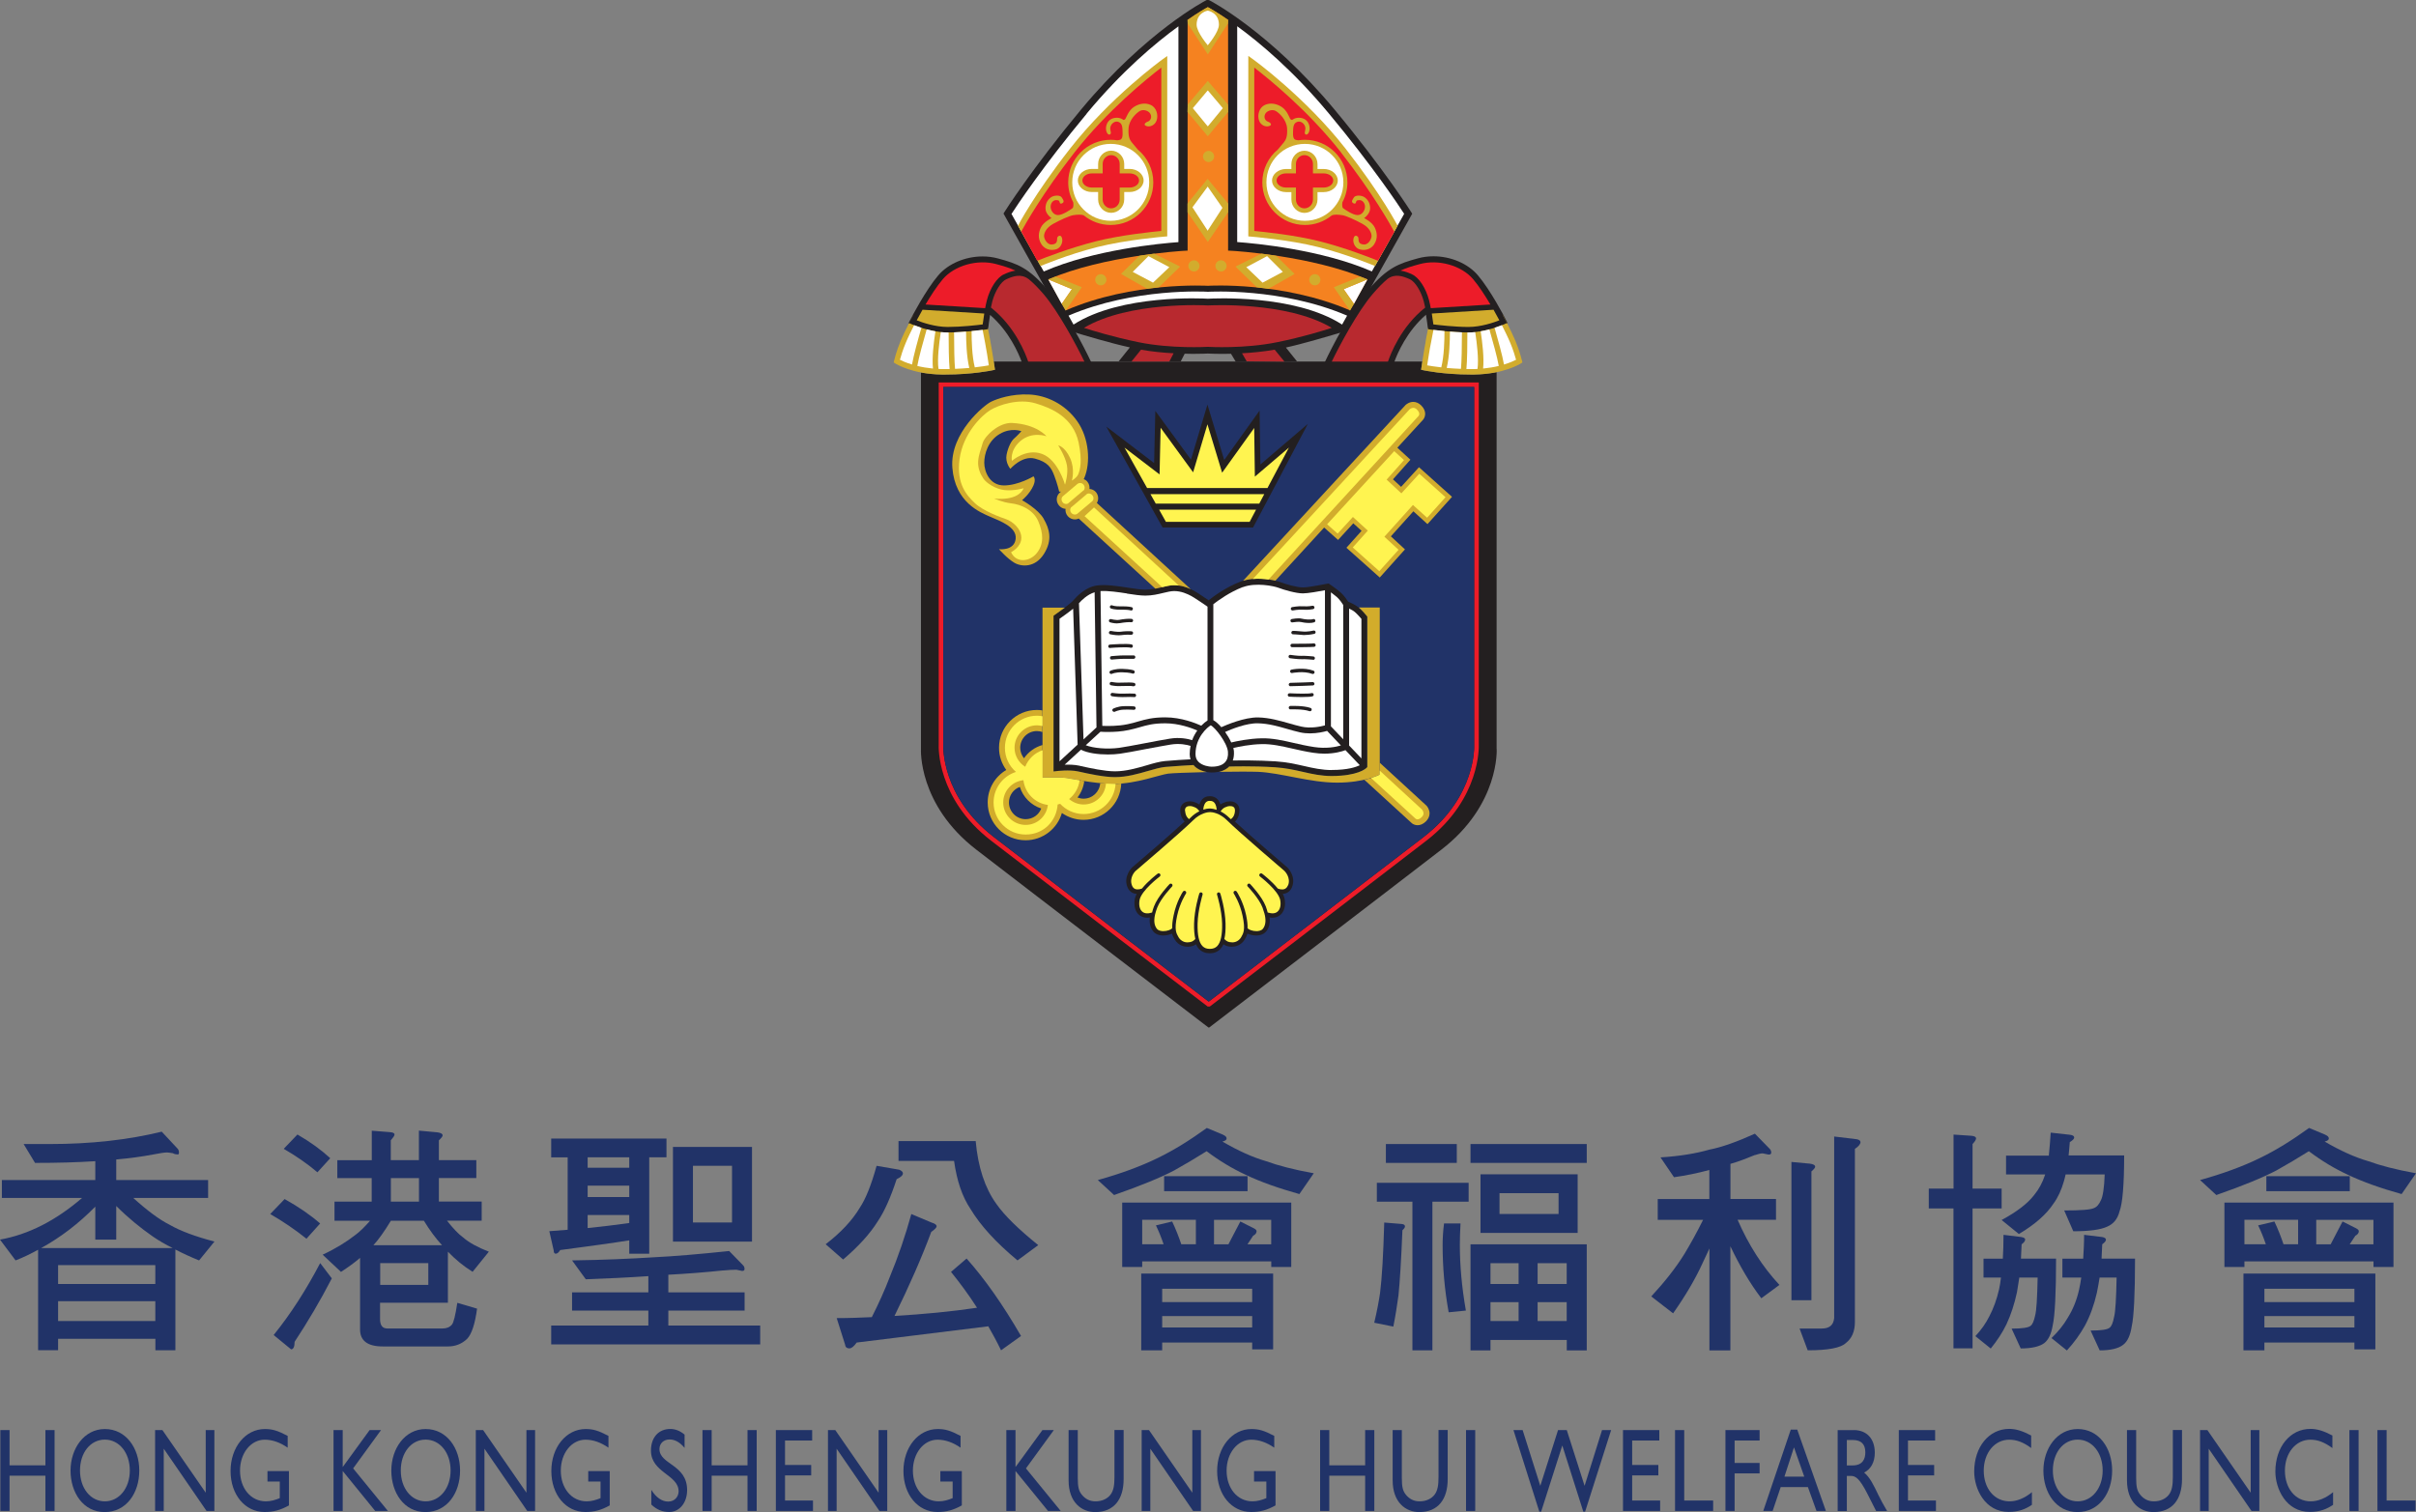 <?xml version="1.0" encoding="UTF-8"?><svg id="Layer_2" xmlns="http://www.w3.org/2000/svg" viewBox="0 0 324.01 202.83"><rect x="0" y="0" width="324.01" height="202.83" fill="#808080" stroke="none"/><defs><style>.cls-1{fill:#f58220;}.cls-1,.cls-2,.cls-3,.cls-4,.cls-5,.cls-6,.cls-7,.cls-8,.cls-9{stroke-width:0px;}.cls-2{fill:#231f20;}.cls-3{fill:#213368;}.cls-4{fill:#d2ac2b;}.cls-5{fill:#d2ac2d;}.cls-6{fill:#b8292f;}.cls-7{fill:#fff;}.cls-8{fill:#ed1c29;}.cls-9{fill:#fff450;}</style></defs><g id="_圖層_1"><path class="cls-2" d="m200.71,100.48v-50.56c-.85.17-1.85.3-3.01.32-.16,0-.32,0-.47,0h0c-3.67,0-6.22-.55-6.32-.57l-.33-.07.05-.34s.05-.34.11-.76h-57.46c.06.42.11.73.11.76l.05.34-.33.07c-.11.02-2.66.57-6.32.57h0c-.15,0-.31,0-.47,0-1.07-.01-2.01-.13-2.81-.28v50.52s-.42,7.45,7.41,13.49c7.83,6.04,31.15,23.87,31.15,23.87h.09s23.32-17.83,31.15-23.87c7.83-6.04,7.41-13.49,7.41-13.49Z"/><path class="cls-2" d="m151.52,46.61l-1.49,1.86,8.31.03.54-1.05c.4,0,.78.02,1.12.02,1.16,0,1.9-.04,1.91-.04h.13s1.25.07,3.05.03l.64,1.07,8.21-.05-1.49-1.86c2.17-.47,5.74-1.52,8.13-2.24l8.81-15.71-.14-.23c-.04-.05-3.55-5.65-10.3-13.77C170.22,4.18,162.29.09,162.21.05l-.15-.05h-.22l-.1.05c-.08.04-8.01,4.13-16.72,14.6-6.75,8.13-10.27,13.72-10.3,13.77l-.14.23,8.81,15.71c1.87.58,5.54,1.68,8.13,2.24Z"/><path class="cls-1" d="m161.98.96c.38.21,1.36.77,2.77,1.73h-.05v30.93l.58.03c.11,0,10.65.62,18.11,3.83l-2.33,4.16c-9.02-3.9-18.97-3.31-19.07-3.3-.1,0-10.05-.6-19.07,3.3l-2.33-4.16c7.46-3.21,18-3.82,18.1-3.83l.58-.03V2.69h-.05c1.4-.96,2.38-1.52,2.77-1.73Z"/><path class="cls-6" d="m153.01,46.91c1.52.27,3.03.41,4.38.48l-.57,1.11h-5.08l1.28-1.59Z"/><path class="cls-6" d="m166.57,47.39c1.35-.07,2.86-.22,4.38-.48l1.3,1.59-5.06-.03-.62-1.08Z"/><path class="cls-6" d="m171.3,45.9c-4.41.91-9.18.63-9.25.63h-.17s-4.81.28-9.22-.63c-3.43-.71-6.2-1.57-7.29-1.92,6.01-3.59,16.41-3.02,16.54-3.01h.17c.11,0,10.5-.58,16.52,3.01-1.09.36-3.86,1.22-7.29,1.92Z"/><path class="cls-7" d="m162.05,40.07h-.13c-.48-.03-11.58-.64-17.95,3.47l-.67-1.2c8.82-3.78,18.53-3.21,18.65-3.2h.08c.1,0,9.8-.58,18.63,3.2l-.67,1.2c-6.37-4.11-17.47-3.5-17.93-3.47Z"/><polygon class="cls-5" points="162 18.25 164.7 15.02 164.67 14.01 162 10.88 161.95 10.88 159.29 14.01 159.26 15.02 161.95 18.25 162 18.25"/><path class="cls-5" d="m161.98.96h0s0,0,0,0c-1.04.53-2.72,1.73-2.72,1.73l.03.48,2.69,4.12h0s0,0,0,0l2.69-4.12.03-.48s-1.68-1.2-2.72-1.73Z"/><polygon class="cls-7" points="162 12.15 163.99 14.51 162 16.93 161.95 16.93 159.97 14.51 161.95 12.15 162 12.15"/><polygon class="cls-5" points="161.95 23.99 159.26 27.3 159.26 28.47 161.98 32.46 164.7 28.47 164.7 27.3 161.95 23.99"/><path class="cls-7" d="m161.95,6.1s1.52-1.78,1.52-2.79c0-1.63-1.47-1.88-1.47-1.88h-.05s-1.47.25-1.47,1.88c0,1.02,1.52,2.79,1.52,2.79h-.05Z"/><polygon class="cls-7" points="161.98 25.06 161.98 25.01 159.92 27.81 161.98 30.98 161.98 30.91 163.94 27.88 161.98 25.06"/><path class="cls-7" d="m145.73,15.24c4.73-5.7,9.22-9.47,12.31-11.71v28.95c-2.36.17-11.32,1-18.06,3.94l-4.33-7.72c.72-1.12,4.14-6.29,10.09-13.45Z"/><polygon class="cls-7" points="140.58 37.48 143.75 38.79 142.38 40.77 140.58 37.48"/><polygon class="cls-5" points="141.57 37.11 145.08 38.53 142.92 41.66 142.38 40.77 143.75 38.79 140.58 37.48 141.57 37.11"/><path class="cls-5" d="m148.38,37.53c0,.41-.34.75-.75.75s-.75-.33-.75-.75.34-.75.75-.75.75.33.75.75Z"/><path class="cls-5" d="m162.83,20.99c0,.41-.34.75-.75.75s-.75-.34-.75-.75.34-.75.75-.75.75.34.75.75Z"/><polygon class="cls-5" points="152.8 34.31 154.79 34.03 158.27 35.76 155.42 38.53 153.84 38.74 150.34 36.75 152.8 34.31"/><polygon class="cls-7" points="154.02 34.36 151.91 36.47 154.63 37.92 156.82 35.84 154.02 34.36"/><path class="cls-5" d="m136.51,30.3s2.12-4.13,6.97-10.33c5.42-6.94,12.36-11.96,12.43-12.01l.63-.45v24.2l-.36.03c-.05,0-5.14.42-9.01,1.4-4,1.01-7.59,2.54-7.63,2.55l-3.02-5.39Z"/><path class="cls-8" d="m136.97,31.06l2.13,3.92c1.05-.43,4.47-1.75,7.87-2.61,3.33-.84,7.53-1.27,8.77-1.39V9.07c-1.82,1.39-7.24,5.75-11.64,11.38-4.26,5.45-6.63,9.68-7.14,10.61Z"/><path class="cls-5" d="m154.33,14.08c-.79-.36-1.65-.15-2.31.3-.66.46-.97,1.35-1.07,1.53-.1.18-.28.18-.28.18,0,0-.43-.38-1.14-.28-.71.1-1.09.58-1.19,1.19-.1.61.23,1.17.51,1.04.28-.13,0-.53.05-.92.07-.51.61-.97,1.12-.76.51.2.51.76.53,1.35.03.59-.05.89-.28,1.02-.09.05-.26.07-.44.09-.28-.04-.57-.07-.86-.07-3.15,0-5.71,2.56-5.71,5.71,0,.96.24,1.87.67,2.67.04.29.06.68-.11.81-.28.2-1.3.91-1.93.91s-.99-.66-.99-1.12.3-.89.74-.89.43.15.48.33c.05.18.23.2.43.03.2-.18.03-.43-.18-.74-.2-.3-1.02-.3-1.45.03-.43.33-.69.76-.71,1.42-.03.79.81,1.35.81,1.35,0,0-1.09.51-1.45,1.3-.24.53-.46,1.35.1,2.21.56.86,1.55.84,2.06.64.51-.2.84-.86.71-1.42-.13-.56-.53-.38-.64-.13-.1.25.15.86-.71.94-.66.06-1.07-.76-1.07-1.14s.25-1.09,1.22-1.63c.97-.53,2.19-1.09,2.72-1.17.51-.07,1.05-.12,1.4.04.98.8,2.23,1.28,3.6,1.28,3.15,0,5.71-2.56,5.71-5.71,0-1.77-.81-3.36-2.08-4.41-.34-.39-.65-.76-.83-.99-.23-.31-.48-.69-.41-1.86.08-1.17,1.07-2.08,1.55-2.34.48-.25,1.3,0,1.45.58.15.58-.33.86-.48.89-.15.03-.64.38-.15.56.48.18,1.17-.08,1.4-.76.23-.69,0-1.7-.79-2.06Z"/><path class="cls-7" d="m148.96,19.3c-2.85,0-5.16,2.31-5.16,5.16s2.31,5.16,5.16,5.16,5.16-2.31,5.16-5.16-2.31-5.16-5.16-5.16Z"/><path class="cls-5" d="m149.02,28.55c-.97,0-1.75-.8-1.75-1.79v-1h-.84c-1.04,0-1.88-.7-1.88-1.55s.84-1.55,1.88-1.55h.84v-.66c0-.99.79-1.79,1.75-1.79s1.75.8,1.75,1.79v.66h.72c1.04,0,1.88.7,1.88,1.55s-.84,1.55-1.88,1.55h-.72v1c0,.99-.79,1.79-1.75,1.79Z"/><path class="cls-8" d="m146.43,23.26c-.7,0-1.27.42-1.27.95s.57.95,1.27.95h1.45v1.61c0,.65.51,1.18,1.14,1.18s1.14-.53,1.14-1.18v-1.61h1.33c.7,0,1.27-.42,1.27-.95s-.57-.95-1.27-.95h-1.33v-1.27c0-.65-.51-1.18-1.14-1.18s-1.14.53-1.14,1.18v1.27h-1.45Z"/><path class="cls-7" d="m188.31,28.69l-4.33,7.72c-6.74-2.94-15.7-3.77-18.06-3.94V3.52c3.09,2.25,7.57,6.02,12.3,11.71,5.95,7.16,9.36,12.32,10.09,13.45Z"/><polygon class="cls-7" points="183.38 37.48 180.2 38.79 181.58 40.77 183.38 37.48"/><polygon class="cls-5" points="182.39 37.11 178.88 38.53 181.04 41.66 181.58 40.77 180.2 38.79 183.38 37.48 182.39 37.11"/><path class="cls-5" d="m175.58,37.53c0,.41.34.75.75.75s.75-.33.75-.75-.34-.75-.75-.75-.75.33-.75.75Z"/><path class="cls-5" d="m163,35.67c0,.41.34.75.75.75s.75-.34.75-.75-.34-.75-.75-.75-.75.33-.75.75Z"/><path class="cls-5" d="m159.37,35.67c0,.41.34.75.75.75s.75-.34.75-.75-.34-.75-.75-.75-.75.33-.75.75Z"/><polygon class="cls-5" points="171.15 34.31 169.17 34.03 165.69 35.76 168.54 38.53 170.11 38.74 173.62 36.75 171.15 34.31"/><polygon class="cls-7" points="169.93 34.36 172.04 36.47 169.32 37.92 167.14 35.84 169.93 34.36"/><path class="cls-5" d="m184.42,35.69s-3.63-1.54-7.64-2.55c-3.87-.98-8.96-1.4-9.01-1.4l-.36-.03V7.5l.63.45c.07.05,7.01,5.07,12.43,12.01,4.85,6.21,6.95,10.29,6.97,10.33l-3.02,5.39Z"/><path class="cls-8" d="m179.85,20.45c-4.41-5.64-9.83-9.99-11.64-11.38v21.91c1.25.12,5.45.55,8.77,1.39,3.4.86,6.77,2.18,7.82,2.61l2.19-3.89c-.51-.93-2.88-5.18-7.14-10.63Z"/><path class="cls-5" d="m169.63,14.08c.79-.36,1.65-.15,2.31.3.66.46.97,1.35,1.07,1.53.1.18.28.18.28.18,0,0,.43-.38,1.14-.28.71.1,1.09.58,1.19,1.19.1.61-.23,1.17-.51,1.04-.28-.13,0-.53-.05-.92-.07-.51-.61-.97-1.12-.76-.51.2-.51.76-.53,1.35-.03.59.05.89.28,1.02.09.05.26.07.44.09.28-.04.57-.07.86-.07,3.15,0,5.71,2.56,5.71,5.71,0,.96-.24,1.87-.67,2.67-.04.29-.06.68.11.81.28.2,1.3.91,1.93.91s.99-.66.99-1.12-.31-.89-.74-.89-.43.15-.48.33c-.05.18-.23.2-.43.03-.2-.18-.03-.43.18-.74.2-.3,1.02-.3,1.45.03.43.33.69.76.71,1.42.02.79-.81,1.35-.81,1.35,0,0,1.09.51,1.45,1.3.24.53.46,1.35-.1,2.21-.56.86-1.55.84-2.06.64-.51-.2-.84-.86-.71-1.42.13-.56.53-.38.64-.13.1.25-.15.86.71.94.66.06,1.07-.76,1.07-1.14s-.25-1.09-1.22-1.63c-.97-.53-2.18-1.09-2.72-1.17-.51-.07-1.04-.12-1.4.04-.98.8-2.24,1.28-3.6,1.28-3.15,0-5.71-2.56-5.71-5.71,0-1.77.81-3.36,2.08-4.41.34-.39.65-.76.83-.99.23-.31.48-.69.41-1.86-.08-1.17-1.07-2.08-1.55-2.34-.48-.25-1.3,0-1.45.58-.15.58.33.86.48.89.15.03.64.38.15.56-.48.18-1.17-.08-1.4-.76-.23-.69,0-1.7.79-2.06Z"/><path class="cls-7" d="m169.84,24.46c0,2.85,2.32,5.16,5.16,5.16s5.16-2.31,5.16-5.16-2.31-5.16-5.16-5.16-5.16,2.31-5.16,5.16Z"/><path class="cls-5" d="m173.19,26.77v-1h-.72c-1.04,0-1.88-.7-1.88-1.55s.85-1.55,1.88-1.55h.72v-.66c0-.99.79-1.79,1.75-1.79s1.75.8,1.75,1.79v.66h.84c1.04,0,1.88.7,1.88,1.55s-.85,1.55-1.88,1.55h-.84v1c0,.99-.79,1.79-1.75,1.79s-1.75-.8-1.75-1.79Z"/><path class="cls-8" d="m176.08,23.26v-1.27c0-.65-.51-1.18-1.14-1.18s-1.14.53-1.14,1.18v1.27h-1.33c-.7,0-1.27.42-1.27.95s.57.95,1.27.95h1.33v1.61c0,.65.51,1.18,1.14,1.18s1.14-.53,1.14-1.18v-1.61h1.45c.7,0,1.27-.42,1.27-.95s-.57-.95-1.27-.95h-1.45Z"/><path class="cls-8" d="m162.25,135.02h-.29l-.08-.06c-.22-.16-21.78-16.65-28.98-22.2-7.33-5.65-7.02-12.73-7.01-12.8v-48.65s72.43,0,72.43,0v48.66c0,.05.31,7.14-7.01,12.79-7.2,5.56-28.76,22.04-28.98,22.2l-.08.06Zm-35.75-83.1v48.05c0,.09-.29,6.86,6.77,12.31,6.89,5.31,26.93,20.64,28.83,22.09,1.9-1.45,21.94-16.78,28.83-22.09,7.06-5.44,6.78-12.22,6.77-12.29v-48.07h-71.21Z"/><path class="cls-3" d="m126.5,51.91v48.05c0,.09-.29,6.86,6.77,12.31,6.89,5.31,26.93,20.64,28.83,22.09,1.9-1.45,21.94-16.78,28.83-22.09,7.06-5.44,6.78-12.22,6.77-12.29v-48.07h-71.21Z"/><path class="cls-2" d="m162.26,127.88c-.59,0-1.08-.19-1.44-.56-.17-.17-.31-.39-.43-.65-.35.25-.65.3-1.02.33-.04,0-.09,0-.14,0-.26,0-1.17-.07-1.71-1-.13-.22-.26-.46-.35-.76-.34.16-.76.25-1.16.25-.6,0-1.08-.2-1.36-.56-.38-.48-.53-1.09-.45-1.85-.13.02-.24.03-.35.03-.41,0-.79-.13-1.08-.37-.53-.45-.74-1.25-.58-2.15.04-.21.13-.44.25-.68-.18-.01-.34-.05-.49-.11-.35-.15-.61-.42-.76-.82-.55-1.43.58-2.56.62-2.6l.08-.07c1.19-1.01,5.13-4.39,6.98-6.11-.26-.25-.53-.68-.58-1.37-.04-.62.24-.95.48-1.11.27-.18.58-.22.79-.22.27,0,.54.06.74.15.01,0,.03.01.05.02.12.04.3.11.5.26.09-.29.22-.53.39-.72.25-.27.58-.4.98-.4h.07c.4,0,.72.14.98.4.18.18.31.42.4.71.2-.15.37-.21.49-.25.03-.01.05-.02.06-.02.19-.1.47-.15.73-.15.22,0,.53.04.79.22.24.16.53.49.48,1.11-.05.71-.33,1.14-.6,1.39,2.14,1.98,6.97,6.09,7.02,6.14.06.05,1.2,1.18.64,2.62-.15.4-.41.68-.76.82-.15.06-.31.1-.49.11.13.24.21.47.25.68.17.9-.05,1.7-.58,2.15-.29.24-.66.37-1.08.37-.1,0-.22-.01-.35-.03.08.76-.07,1.37-.45,1.85-.28.36-.77.56-1.36.56-.4,0-.82-.09-1.16-.25-.09.3-.22.54-.35.76-.54.92-1.45,1-1.71,1-.05,0-.09,0-.14,0-.37-.03-.67-.07-1.02-.33-.12.26-.26.47-.43.65-.36.37-.84.56-1.42.56Z"/><path class="cls-9" d="m164.38,108.27s.09-.03.13-.05c.17-.09.64-.15.9.02.16.11.22.28.21.55-.05.74-.42,1.02-.56,1.1-.07-.07-.13-.13-.19-.18-.41-.4-.81-.68-1.18-.86.28-.42.52-.52.69-.58Z"/><path class="cls-9" d="m162.23,107.44h.07c.22,0,.39.07.53.21.26.27.32.72.34.98-.36-.12-.65-.16-.83-.17-.01,0,0,0-.08,0h-.03c-.07,0-.07,0-.08,0-.17,0-.45.05-.78.15.02-.29.1-.72.34-.97.14-.14.31-.21.53-.21Z"/><path class="cls-9" d="m158.92,108.79c-.02-.27.05-.44.21-.55.27-.18.73-.11.91-.02.03.02.08.03.13.05.16.06.41.15.68.56-.38.18-.8.46-1.21.88-.05.05-.11.11-.17.17-.15-.1-.48-.39-.53-1.09Z"/><path class="cls-9" d="m172.72,118.77c-.09.24-.23.39-.42.48-.4.17-.9-.04-.91-.05,0,0-.01,0-.02,0-.84-1.04-2.04-1.95-2.11-2-.1-.08-.25-.05-.33.05-.08.1-.06.25.05.33.02.02,2.46,1.86,2.71,3.16.13.68-.01,1.26-.37,1.56-.3.26-.76.28-1.31.11-.07-.26-.15-.54-.26-.83-.52-1.35-2.02-2.91-2.08-2.98-.09-.09-.24-.1-.33,0-.09.09-.1.24,0,.33.02.02,1.5,1.56,1.98,2.82.11.3.2.58.27.84,0,.04,0,.08.03.12.18.82.1,1.44-.25,1.88-.22.28-.64.32-.87.32h0c-.53,0-1.03-.2-1.19-.39.02-.43-.03-.98-.19-1.74-.39-1.85-1.22-3.12-1.26-3.17-.07-.11-.22-.14-.33-.07-.11.07-.14.22-.06.33,0,.01.82,1.24,1.18,3.01.39,1.85.11,2.31-.2,2.85-.33.55-.88.72-1.27.68-.38-.03-.59-.05-.98-.44.13-.55.18-1.23.16-2.07-.04-1.92-.67-3.95-.7-4.03-.04-.12-.17-.19-.29-.15-.12.04-.19.17-.15.29,0,.02.64,2.05.68,3.9.03,1.54-.19,2.52-.66,3.01-.25.25-.56.37-1,.37-.41,0-.72-.12-.97-.37-.48-.49-.69-1.47-.66-3.01.04-1.85.67-3.88.67-3.9.04-.12-.03-.25-.15-.29-.12-.04-.25.03-.29.15-.03.09-.66,2.11-.7,4.03-.02.84.04,1.52.17,2.07-.39.39-.6.41-.98.44-.38.04-.94-.13-1.27-.68-.31-.54-.59-1-.2-2.85.37-1.76,1.18-3,1.19-3.01.07-.11.04-.26-.07-.33-.11-.07-.25-.04-.33.07-.04.05-.87,1.32-1.25,3.17-.16.76-.21,1.31-.19,1.74-.16.19-.66.39-1.19.39h0c-.23,0-.65-.04-.87-.32-.35-.44-.43-1.06-.25-1.88.02-.04.03-.07.03-.12.07-.26.15-.54.27-.84.48-1.26,1.97-2.8,1.98-2.82.09-.09.09-.24,0-.33-.09-.09-.24-.09-.33,0-.06.07-1.56,1.62-2.08,2.98-.11.29-.2.56-.26.83-.55.18-1.01.15-1.31-.11-.36-.3-.49-.88-.37-1.56.24-1.29,2.68-3.14,2.71-3.16.1-.08.12-.22.05-.33-.08-.1-.23-.13-.33-.05-.07.05-1.27.96-2.11,2,0,0-.01,0-.02,0,0,0-.51.21-.9.05-.19-.08-.33-.24-.42-.48-.4-1.05.44-1.9.47-1.92.06-.05,6.16-5.25,7.72-6.8,1-1,2.01-1.11,2.27-1.11h.03c.26,0,1.27.11,2.27,1.11,1.55,1.55,7.65,6.74,7.7,6.79.04.04.88.88.48,1.93Z"/><polygon class="cls-2" points="168.05 70.76 155.92 70.76 155.87 70.68 148.36 57.22 154.78 62.12 154.94 55.12 159.72 61.66 161.93 54.28 164.18 61.71 168.92 55.08 169.03 62.31 175.4 56.86 168.05 70.76"/><polygon class="cls-9" points="155.51 63.64 155.65 57.38 160.01 63.36 161.93 56.92 163.9 63.41 168.2 57.41 168.29 63.94 172.86 60.04 169.98 65.47 153.84 65.47 150.81 60.05 155.51 63.64"/><polygon class="cls-9" points="154.29 66.29 169.55 66.29 168.88 67.56 155 67.56 154.29 66.29"/><polygon class="cls-9" points="167.59 70 156.36 70 155.45 68.37 168.45 68.37 167.59 70"/><path class="cls-2" d="m183.28,82.61s-.59-.72-1.07-1.12c-.4-.34-1.12-.66-1.41-.78-.15-.24-.54-.81-.97-1.2-.52-.47-1.48-1.12-1.52-1.15l-.14-.09-.16.03s-2.46.5-3.28.5-2.32-.44-2.96-.69c-.55-.21-3.25-.9-5.37-.1-2.01.76-3.7,2.03-4.31,2.52-.48-.33-1.53-1.04-1.97-1.28-.6-.33-1.52-.76-2.67-.76h0c-.53,0-1.07.13-1.65.27-.69.17-1.4.34-2.22.34-.6,0-1.44-.13-2.34-.27-1.38-.21-2.94-.45-4.12-.29-1.53.21-2.71,1.45-3.15,1.97-.39.47-1.94,1.57-2.51,1.96l-.17.12v20.89l.44-.05s1.73-.19,2.82.04l.29.06c1.21.26,3.22.71,4.67.71,1.6,0,3.12-.44,4.46-.83.86-.25,1.68-.49,2.34-.54,1.41-.12,3.18-.22,3.76-.25.04.04.07.09.11.13.87.87,2.26.88,2.32.88h0c1.31,0,2.01-.47,2.37-.85,0,0,0,0,0,0v.04s3.07-.1,6.11.1c1.45.09,2.63.36,3.76.62,1.25.29,2.44.55,3.84.55,3.47,0,4.54-.97,4.65-1.08l.12-.12v-20.18l-.09-.11Z"/><path class="cls-7" d="m182.58,83v18.74l-1.65-1.73v-18.37c.28.13.59.3.77.46.32.27.7.71.87.91Z"/><path class="cls-7" d="m180.14,81.14v18.03l-1.65-1.73v-17.98c.28.21.59.45.81.64.36.33.71.84.83,1.04Z"/><path class="cls-7" d="m177.98,98.05l1.85,1.95c-.67.2-1.95.46-3.61.21-.97-.15-1.87-.35-2.73-.55-1.47-.34-2.85-.65-4.3-.62-1.76.04-3.39.4-4.07.56-.21-.47-.5-.96-.82-1.41.78-.35,2.86-1.21,4.42-1.16,1.4.03,2.7.41,3.96.77.57.16,1.11.32,1.66.44.45.1.91.14,1.34.14,1,0,1.88-.21,2.29-.33Z"/><path class="cls-7" d="m166.69,78.76c1.73-.65,4.16-.15,4.8.1.67.26,2.31.74,3.24.74.67,0,2.18-.27,2.96-.42v18.13c-.56.15-1.91.45-3.17.16-.53-.12-1.06-.27-1.62-.43-1.3-.37-2.65-.76-4.16-.8-1.87-.03-4.28,1.01-4.95,1.31-.37-.43-.75-.77-1.07-.94v-15.56c.66-.51,2.2-1.63,3.96-2.3Z"/><path class="cls-7" d="m151.14,79.63c.92.14,1.79.27,2.46.27.91,0,1.7-.19,2.4-.36.55-.13,1.03-.25,1.46-.25h0c.97,0,1.77.38,2.3.66.53.29,2.13,1.39,2.15,1.41l.03.02v15.27c-.22.14-.52.37-.84.7-.7-.32-2.65-1.12-4.82-1.12-1.71,0-2.64.27-3.63.55-.43.13-.88.26-1.43.37-1.31.28-2.74.25-3.39.22l-.24-18.08c1.03-.06,2.36.14,3.55.32Z"/><path class="cls-7" d="m159.88,99.29c-.59-.18-1.67-.42-3-.2-.87.14-2.15.38-3.39.62-1.44.27-2.8.53-3.41.61-1.61.21-3.45.05-4.47-.35l1.97-1.81c.21.02.58.03,1.06.03.76,0,1.78-.05,2.74-.26.58-.12,1.04-.25,1.49-.38.97-.28,1.81-.52,3.41-.52,1.82,0,3.52.63,4.29.96-.26.37-.51.8-.69,1.3Z"/><path class="cls-7" d="m146.8,79.44l.25,18.14-1.74,1.61-.61-18.27c.33-.38,1.12-1.17,2.11-1.48Z"/><path class="cls-7" d="m143.92,81.65l.6,18.24-2.43,2.24v-19.12c.37-.26,1.2-.84,1.83-1.36Z"/><path class="cls-7" d="m156.25,102.09c-.74.07-1.59.31-2.49.58-1.29.37-2.75.8-4.24.8-1.36,0-3.33-.43-4.5-.69l-.3-.07c-.6-.13-1.34-.15-1.94-.13l2.19-2.01c.87.45,2.27.64,3.61.64.56,0,1.11-.03,1.6-.1.64-.08,2.01-.34,3.46-.62,1.23-.23,2.5-.47,3.37-.61,1.19-.19,2.16.02,2.66.18-.07.35-.12.71-.12,1.1,0,.25.04.48.11.7-.78.04-2.22.12-3.4.23Z"/><path class="cls-7" d="m164.3,102.25c-.25.27-.76.6-1.79.6h-.02c-.31,0-1.23-.12-1.76-.65-.27-.27-.4-.61-.4-1.04,0-2.29,1.63-3.62,2.04-3.86.56.24,2.21,2.35,2.31,3.54.05.61-.08,1.08-.39,1.41Z"/><path class="cls-7" d="m178.6,103.3c-1.29,0-2.45-.25-3.66-.53-1.16-.26-2.37-.54-3.89-.64-2.38-.15-4.75-.13-5.72-.11.13-.36.18-.78.15-1.25-.01-.13-.04-.28-.08-.43.69-.16,2.21-.49,3.81-.52,1.36-.03,2.69.28,4.11.6.88.2,1.79.41,2.79.56.54.08,1.04.12,1.5.12,1.38,0,2.38-.3,2.83-.47l1.92,2.02c-.5.25-1.62.64-3.75.64Z"/><path class="cls-2" d="m151.71,81.89s-.05,0-.07-.01c0,0-.36-.11-1.24-.09-.96.02-1.38-.15-1.43-.17-.11-.05-.16-.19-.11-.3.05-.11.19-.16.3-.11,0,0,.36.16,1.22.13.95-.02,1.36.1,1.4.11.12.04.18.17.14.29-.03.09-.12.16-.22.16Z"/><path class="cls-2" d="m149.84,83.63c-.47,0-.94-.13-.96-.14-.12-.03-.19-.16-.16-.28.03-.12.16-.19.28-.16,0,0,.67.18,1.11.1.53-.11,1.31-.18,1.66-.13.12.02.21.14.19.26-.02.12-.14.21-.26.19-.25-.04-.96.02-1.49.12-.12.02-.24.03-.37.03Z"/><path class="cls-2" d="m150.04,85.22c-.51,0-1.11-.12-1.14-.13-.12-.02-.21-.15-.18-.27.03-.12.15-.2.27-.18,0,0,.86.17,1.32.1.52-.08,1.26-.08,1.46-.05.13.02.21.13.19.26-.02.13-.14.21-.26.2-.15-.02-.84-.02-1.33.05-.1.01-.21.02-.33.02Z"/><path class="cls-2" d="m148.86,86.93c-.12,0-.22-.09-.23-.21-.01-.13.08-.24.21-.25.24-.02,2.32-.17,2.92-.02.12.03.2.16.16.28-.03.12-.15.2-.28.16-.45-.12-2.15-.02-2.77.03h-.02Z"/><path class="cls-2" d="m149.09,88.48c-.12,0-.22-.09-.23-.21-.01-.13.08-.24.2-.25.04,0,1.06-.1,1.7-.1h1.27c.13,0,.23.1.23.23s-.1.23-.23.23h-1.27c-.62,0-1.64.1-1.66.1h-.02Z"/><path class="cls-2" d="m149.02,90.41c-.08,0-.16-.04-.2-.12-.06-.11-.02-.25.1-.31.02-.01.56-.28,1.64-.25,1.05.03,1.44.18,1.48.2.12.05.17.18.12.3-.05.12-.19.17-.3.12,0,0-.35-.14-1.31-.16-.96-.03-1.41.2-1.41.2-.03.01-.07.02-.1.02Z"/><path class="cls-2" d="m152.04,92.06s-.04,0-.06,0c-.23-.07-1.05-.04-1.55-.03-.19,0-.34.01-.45.01-.42,0-.96-.1-.98-.11-.12-.02-.21-.14-.18-.27.02-.12.14-.21.27-.18,0,0,.52.1.9.1.1,0,.25,0,.43-.01.76-.02,1.41-.04,1.69.04.12.03.19.16.16.28-.03.1-.12.16-.22.16Z"/><path class="cls-2" d="m150.43,93.51c-.64,0-1.27-.1-1.3-.11-.12-.02-.21-.14-.19-.26.02-.12.14-.21.26-.19,0,0,.75.12,1.4.1.6-.02,1.31-.03,1.56,0,.13.02.22.13.2.26-.02.13-.12.22-.25.2-.16-.02-.73-.03-1.49,0-.07,0-.13,0-.2,0Z"/><path class="cls-2" d="m149.4,95.49c-.08,0-.16-.05-.2-.12-.06-.11-.02-.25.1-.31.02-.01.59-.3,1.37-.33.74-.03,1.4.02,1.42.03.13.01.22.12.21.25-.01.13-.12.22-.25.21,0,0-.66-.05-1.37-.02-.67.02-1.17.28-1.17.28-.03.01-.07.02-.1.02Z"/><path class="cls-2" d="m173.34,81.89c-.11,0-.2-.08-.23-.18-.02-.13.06-.25.18-.27.03,0,.81-.16,1.51-.11.64.05,1.2-.07,1.21-.07.12-.02.24.05.27.18.03.12-.05.24-.17.27-.03,0-.63.14-1.34.08-.65-.05-1.38.1-1.39.1-.01,0-.03,0-.04,0Z"/><path class="cls-2" d="m175.58,83.57c-.43,0-.89-.07-1.13-.13-.24-.06-.81,0-1.12.05-.13.02-.24-.06-.27-.18-.02-.13.06-.24.18-.27.09-.02.9-.16,1.32-.05.4.1,1.19.18,1.54.06.12-.04.25.02.29.14.04.12-.02.25-.14.29-.18.06-.43.09-.68.09Z"/><path class="cls-2" d="m175.01,85.19c-.13,0-.26,0-.4-.02-.69-.07-1.19-.08-1.2-.08-.13,0-.23-.1-.23-.23s.1-.23.23-.23c.02,0,.53,0,1.24.08.7.08,1.49-.12,1.5-.12.12-.03.25.04.28.16.03.13-.04.25-.17.28-.03,0-.61.15-1.26.15Z"/><path class="cls-2" d="m173.29,86.82c-.13,0-.23-.1-.23-.23s.1-.23.23-.23c1.02,0,2.64-.01,2.89-.05.12-.02.24.07.26.2.02.13-.07.24-.19.26-.36.05-2.69.05-2.96.05Z"/><path class="cls-2" d="m176.11,88.5h-.02s-1.08-.1-1.54-.07c-.5.02-1.5-.13-1.55-.13-.13-.02-.21-.14-.19-.26.02-.13.13-.21.26-.19,0,0,1,.15,1.45.13.5-.03,1.56.07,1.61.08.13.01.22.12.21.25-.01.12-.11.21-.23.21Z"/><path class="cls-2" d="m176.06,90.41s-.05,0-.08-.01c-1.14-.43-2.68-.12-2.69-.12-.13.02-.25-.05-.27-.18-.02-.13.05-.25.18-.27.07-.02,1.68-.34,2.95.14.12.04.18.17.13.29-.03.09-.12.15-.21.15Z"/><path class="cls-2" d="m173.06,92.06c-.12,0-.22-.1-.23-.22,0-.13.1-.23.22-.24,1.07-.03,2.83-.08,2.97-.1.12-.01.24.07.26.2.02.12-.07.24-.19.25-.18.03-2.55.09-3.02.1h0Z"/><path class="cls-2" d="m174.75,93.51c-.8,0-1.67-.04-1.83-.05-.13,0-.22-.11-.22-.24,0-.13.12-.22.24-.22.96.05,2.6.09,2.95-.02.12-.03.25.03.28.15.04.12-.03.25-.15.28-.22.07-.73.09-1.28.09Z"/><path class="cls-2" d="m175.68,95.41s-.05,0-.08-.01c-.86-.31-2.51-.24-2.53-.24-.14.02-.23-.1-.24-.22,0-.13.09-.23.22-.24.07,0,1.76-.07,2.71.27.12.04.18.17.14.29-.03.09-.12.15-.22.15Z"/><path class="cls-4" d="m160.18,102.76s-.07-.09-.11-.13c-.57.03-2.35.12-3.76.25-.66.06-1.48.29-2.34.54-1.34.39-2.86.83-4.46.83-1.45,0-3.46-.44-4.67-.71l-.29-.06c-1.09-.24-2.8-.05-2.82-.04l-.44.05v-20.89l.17-.12c.29-.2.83-.58,1.35-.97h-3v22.8h2.59c.84,0,4.04.84,7.01.84s6.1-1.22,7.25-1.37c.55-.07,2.77-.15,5.2-.21-.5-.09-1.18-.3-1.69-.81Z"/><path class="cls-4" d="m182.24,81.51c.48.4,1.02,1.07,1.04,1.1l.09.11v20.18l-.12.12c-.11.11-1.18,1.07-4.65,1.08-1.39,0-2.58-.26-3.84-.55-1.14-.26-2.31-.52-3.76-.62-3.05-.2-6.08-.1-6.11-.1v-.04s0,0,0,0c-.26.28-.7.6-1.42.75,2.14-.03,4.2-.04,5.25,0,3.06.13,6.94,1.45,10.6,1.45s5.72-1.07,5.72-1.07v-22.42h-2.79Z"/><path class="cls-4" d="m149.42,105.15c-.62,0-1.25-.04-1.87-.1-.08,1.17-1.04,2.09-2.23,2.09-.29,0-.57-.06-.82-.16.49-.62.81-1.38.91-2.2-1.42-.22-2.56-.47-3.01-.47h-2.59v-4.37c-1.02.29-1.89.92-2.48,1.78-.31-.39-.51-.87-.51-1.41,0-1.24,1-2.24,2.24-2.24.26,0,.51.05.74.13v-2.9c-.24-.04-.49-.06-.74-.06-2.8,0-5.08,2.27-5.08,5.07,0,1.12.36,2.14.97,2.98-1.49.88-2.49,2.5-2.49,4.36,0,2.8,2.27,5.07,5.08,5.07,2.31,0,4.26-1.55,4.87-3.66.82.57,1.82.92,2.9.92,2.73,0,4.96-2.16,5.06-4.87-.32.03-.65.04-.97.04Zm-11.87,4.74c-1.24,0-2.24-1.01-2.24-2.24,0-.96.61-1.78,1.46-2.09.43,1.37,1.51,2.46,2.87,2.9-.32.84-1.13,1.43-2.09,1.43Z"/><path class="cls-2" d="m146.36,48.62h-9.31l-.02-.05c-.43-1.17-1.69-4.12-4.25-6.33-.12.75-.2,1.39-.23,1.64l-.04.36-.34.05s-2.79.39-5.09.39-4.73-1.06-4.83-1.11l-.42-.19.21-.41c.21-.41,2.09-4.03,3.79-6.03,1.34-1.57,3.62-2.54,5.95-2.54.71,0,1.4.09,2.06.27,2.62.71,4.1,1.23,6.7,4.26,2.32,2.71,4.96,7.85,5.78,9.61l.05.11Z"/><path class="cls-8" d="m126.44,37.45c1.57-1.84,4.65-2.71,7.17-2.02,1,.27,1.8.51,2.57.87-.64.09-1.19.34-1.56.51-.91.41-1.84,1.83-2.26,3.44-.09.34-.17.72-.24,1.09-.81-.04-4.91-.29-8-.49.68-1.15,1.53-2.47,2.32-3.4Z"/><path class="cls-5" d="m127.08,43.86c-1.67,0-3.41-.6-4.14-.89.17-.32.44-.82.78-1.42,1.4.09,6.96.44,8.28.51-.1.61-.17,1.14-.21,1.46-.75.1-2.89.34-4.7.34Z"/><path class="cls-6" d="m132.89,41.27c.06-.29.12-.57.19-.84.36-1.37,1.16-2.65,1.86-2.96.92-.42,1.98-.8,2.99-.04h.01c.6.49,1.24,1.13,1.99,2,2.04,2.38,4.51,7.03,5.5,9.08h-7.54c-.34-1.02-1.74-4.68-4.99-7.25Z"/><path class="cls-5" d="m132.83,45.83c-.14-.67-.28-1.48-.36-1.89l-.03.23-.28.04s-2.8.39-5.08.39-4.7-1.06-4.8-1.1l-.35-.16.17-.34s.17-.34.41-.78h-.01s-.12.22-.12.22c-.04.08-1.03,1.96-1.59,3.28-.56,1.33-.87,2.6-.88,2.65l-.06.25.22.14c.09.06,2.27,1.43,6.24,1.48.16,0,.32,0,.47,0h0c3.67,0,6.22-.55,6.32-.57l.33-.07-.05-.34c-.01-.1-.36-2.46-.56-3.43Z"/><path class="cls-7" d="m124.28,44.18c-.45,1.57-1.08,3.83-1.26,4.91.6.15,1.3.27,2.1.35-.15-1.42.1-3.53.33-5-.41-.07-.81-.16-1.17-.26Z"/><path class="cls-7" d="m122.31,48.9c.2-1.17.81-3.38,1.26-4.93-.41-.14-.75-.26-.98-.35-.34.68-.81,1.62-1.12,2.37-.39.92-.66,1.83-.78,2.27.28.15.84.4,1.62.64Z"/><path class="cls-7" d="m130.73,49.28c.86-.1,1.52-.2,1.88-.27-.1-.71-.35-2.31-.5-3.04-.12-.59-.25-1.27-.33-1.72-.33.04-.85.1-1.48.16,0,1.24.05,3.37.43,4.87Z"/><path class="cls-7" d="m127.95,44.58c0,1.88.04,3.99.13,4.9.7-.03,1.34-.07,1.91-.12-.37-1.56-.43-3.63-.43-4.88-.52.04-1.07.08-1.62.1Z"/><path class="cls-7" d="m126.78,49.51c.2,0,.38,0,.57,0-.11-1.12-.13-3.37-.13-4.91-.05,0-.09,0-.14,0-.3,0-.61-.02-.91-.05-.23,1.48-.49,3.63-.31,4.94.15,0,.3.02.46.02h.46Z"/><path class="cls-2" d="m177.7,48.52c.82-1.76,3.46-6.9,5.78-9.61,2.6-3.03,4.08-3.54,6.7-4.26.65-.18,1.35-.27,2.06-.27,2.33,0,4.61.97,5.95,2.54,1.71,2.01,3.59,5.62,3.79,6.03l.21.41-.42.19c-.1.05-2.48,1.11-4.83,1.11s-5.07-.38-5.09-.39l-.34-.05-.04-.36c-.03-.25-.11-.89-.23-1.64-2.56,2.21-3.82,5.16-4.25,6.33l-.02.05h-9.31l.05-.11Z"/><path class="cls-8" d="m199.88,40.85c-3.09.2-7.19.45-8,.49-.07-.37-.15-.75-.24-1.09-.42-1.61-1.35-3.03-2.26-3.44-.36-.17-.92-.42-1.56-.51.76-.36,1.57-.6,2.57-.87,2.52-.69,5.61.18,7.17,2.02.79.93,1.63,2.25,2.32,3.4Z"/><path class="cls-5" d="m192.23,43.52c-.04-.31-.11-.85-.21-1.46,1.32-.07,6.87-.42,8.28-.51.34.6.61,1.1.78,1.42-.73.29-2.47.89-4.14.89-1.82,0-3.95-.25-4.7-.34Z"/><path class="cls-6" d="m186.14,48.51h-7.54c.99-2.05,3.45-6.7,5.5-9.08.75-.87,1.39-1.52,1.99-2.02h0c1.01-.74,2.07-.36,2.99.05.7.32,1.49,1.59,1.86,2.96.07.26.13.55.19.84-3.24,2.56-4.64,6.23-4.99,7.25Z"/><path class="cls-5" d="m191.18,45.83c.14-.67.28-1.48.36-1.89l.03.23.28.04s2.8.39,5.08.39,4.7-1.06,4.8-1.1l.35-.16-.17-.34s-.17-.34-.41-.78h.02s.12.22.12.22c.04.08,1.03,1.96,1.59,3.28.56,1.33.87,2.6.88,2.65l.06.25-.22.14c-.09.06-2.27,1.43-6.24,1.48-.16,0-.32,0-.47,0h0c-3.67,0-6.22-.55-6.32-.57l-.33-.07.05-.34c.01-.1.36-2.46.56-3.43Z"/><path class="cls-7" d="m199.74,44.18c.45,1.57,1.08,3.83,1.26,4.91-.6.15-1.3.27-2.1.35.15-1.42-.1-3.53-.33-5,.41-.07.81-.16,1.17-.26Z"/><path class="cls-7" d="m201.7,48.9c-.2-1.17-.82-3.38-1.26-4.93.41-.14.75-.26.98-.35.34.68.81,1.62,1.12,2.37.39.92.66,1.83.78,2.27-.28.15-.84.4-1.62.64Z"/><path class="cls-7" d="m193.28,49.28c-.86-.1-1.52-.2-1.88-.27.11-.71.35-2.31.51-3.04.12-.59.25-1.27.33-1.72.33.04.85.1,1.48.16,0,1.24-.05,3.37-.43,4.87Z"/><path class="cls-7" d="m196.06,44.58c0,1.88-.04,3.99-.13,4.9-.7-.03-1.34-.07-1.91-.12.37-1.56.43-3.63.43-4.88.52.04,1.07.08,1.62.1Z"/><path class="cls-7" d="m197.23,49.51c-.2,0-.38,0-.57,0,.11-1.12.13-3.37.13-4.91.05,0,.09,0,.14,0,.3,0,.61-.02.91-.05.23,1.48.49,3.63.31,4.94-.15,0-.3.02-.46.02h-.46Z"/><path class="cls-5" d="m139.97,69.59c-.76-1.32-2.9-2.49-2.9-2.49,0,0,1.02-.81,1.53-1.98.38-.88,0-1.22,0-1.22,0,0-2.03,1.22-3.96,1.22s-2.64-1.88-2.64-3.05.51-2.95,2.08-3.86c1.58-.92,2.9-.36,2.9-.36,0,0-.61.66-.97.97-.36.3-.81,1.12-1.02,2.19-.2,1.07.51,1.88.51,1.88,0,0,1.58-1.83,3.3-1.37,1.73.46,2.19,1.22,2.59,2.29.41,1.07.66,2.14.66,2.14,0,0,.09,0,.24,0l-.15.13c-.51.43-.56,1.21-.11,1.74.22.26.54.42.87.44-.04.33.05.69.29.97.25.29.6.45.97.45.18,0,.35-.04.51-.12l10.28,9.41c.29-.06.58-.12.86-.19.58-.14,1.12-.27,1.65-.27h0c.9,0,1.66.26,2.23.53l-12.59-11.57c.27-.44.23-1.02-.12-1.45-.22-.26-.54-.41-.87-.43.04-.34-.05-.69-.29-.98-.13-.16-.3-.27-.48-.34.03-.05.06-.1.08-.16.86-2.03.66-5.34-.97-7.63-1.63-2.29-4.12-3.46-6.46-3.56-2.34-.1-4.22.56-5.08.97-.86.41-5.54,4.17-5.19,8.85.36,4.68,3.76,6,5.03,6.56,1.27.56,3.66,1.37,3.46,3-.2,1.63-2.24,1.37-2.24,1.37,0,0,1.12,1.27,2.08,1.83.97.56,2.8.66,3.97-1.22,1.17-1.88.71-3.35-.05-4.68Z"/><path class="cls-5" d="m191.31,108.08l-6.27-5.76v1.62s-.72.37-2.06.67l6.35,5.81c.3.27,1.1.56,1.91-.24.31-.31.48-.68.48-1.06,0-.56-.34-.97-.41-1.04Z"/><path class="cls-9" d="m135.6,74.07s1.37-.66,1.37-1.93-1.27-2.24-2.03-2.49c-.76-.25-3.1-1.12-4.17-2.13-1.07-1.02-2.54-2.54-2.08-5.95.46-3.41,2.95-5.84,4.12-6.56,1.17-.71,3.81-1.57,6.05-.91,2.24.66,5.09,1.92,5.8,5.29.51,2.44.2,3.61-.05,4.22-.21.5-.86.86-.86.86,0,0,.46-1.52-.25-3.05-.71-1.53-1.58-1.68-1.58-1.68,0,0,.97,1.52,1.17,2.69.2,1.17-.26,2.59-.26,2.59,0,0-.91-3.3-3.05-4.12-2.13-.81-4.07.92-4.07.92,0,0-.33-1.38,1.12-2.64,1.58-1.37,3.51-.66,3.51-.66,0,0-1.28-1.6-4.58-1.78-1.83-.1-3.71,1.78-3.97,2.69-.25.91-.56,1.57-.61,2.49-.05.91.3,1.68.71,2.29.41.61,1.63,1.39,2.8,1.53,1.32.15,2.59-.25,2.59-.25,0,0-.31,1.1-2.19,1.37-1.07.15-1.78,0-1.78,0,0,0,1.13.53,2.29.66,1.32.15,3,.86,3.66,2.44.66,1.58.76,3-.2,4.22-.97,1.22-2.8,1.37-3.46-.1Z"/><path class="cls-9" d="m142.52,67.39c-.22-.26-.2-.63.03-.83l1.94-1.64c.1-.08.22-.13.35-.13.18,0,.36.08.48.23.19.23.19.54.03.75-.04.02-.07.04-.11.07l-1.95,1.65s-.04.04-.06.06c-.23.11-.54.06-.72-.16Z"/><path class="cls-9" d="m146.45,67.26l-1.95,1.64c-.23.2-.61.15-.83-.1-.19-.23-.19-.53-.03-.74.04-.02.08-.05.11-.08l1.95-1.65s.05-.05.08-.08c.07-.03.15-.05.23-.05.18,0,.36.08.48.23.22.26.2.63-.03.83Z"/><path class="cls-9" d="m157.45,78.5h0c.22,0,.43.02.64.05l-11.37-10.48-1.27,1.17,10.41,9.52c.55-.14,1.08-.26,1.58-.26Z"/><path class="cls-9" d="m190.74,108.63l-5.71-5.26v.56s-.4.21-1.15.44l5.97,5.46c.07.06.37.23.82-.22.16-.16.24-.33.24-.5,0-.26-.18-.47-.18-.48Z"/><path class="cls-5" d="m190.29,62.69l-2.39,2.62-1.09-1.01,2.34-2.63-1.75-1.61,3.45-3.76c.27-.31.56-1.1-.25-1.91-.31-.31-.68-.48-1.06-.48-.56,0-.96.35-1.03.41l-21.8,23.59c1.54-.48,3.31-.25,4.33-.01l6.54-7.13,1.87,1.66,2.04-2.23,1.11,1.01-2.03,2.27,4.47,3.99,3.38-3.77-1.89-1.75,3.02-3.36,1.89,1.72,3.29-3.66-4.43-3.97Z"/><path class="cls-9" d="m190.04,54.95c-.16-.16-.33-.24-.5-.24-.26,0-.47.18-.48.18l-21.04,22.78c.74-.06,1.47-.02,2.1.07l20.14-21.96c.05-.07.23-.37-.22-.82Z"/><polygon class="cls-9" points="190.34 63.55 187.94 66.18 185.96 64.34 188.29 61.72 186.98 60.52 177.98 70.33 179.39 71.58 181.44 69.35 183.44 71.18 181.42 73.44 184.98 76.62 187.56 73.75 185.66 72 189.49 67.74 191.39 69.45 193.86 66.7 190.34 63.55"/><path class="cls-9" d="m149.42,105.15c-.37,0-.74-.01-1.1-.03-.11,1.56-1.4,2.8-2.99,2.8-.75,0-1.42-.28-1.95-.73.76-.61,1.28-1.5,1.4-2.51-1.11-.19-1.99-.36-2.37-.36h-2.59v-3.68c-1.07.36-1.92,1.18-2.33,2.22-.85-.53-1.43-1.47-1.43-2.55,0-1.67,1.35-3.01,3.01-3.01.26,0,.5.04.74.1v-1.32c-.24-.04-.49-.07-.74-.07-2.38,0-4.3,1.93-4.3,4.3,0,1.3.57,2.45,1.48,3.24-1.74.55-3,2.18-3,4.1,0,2.37,1.92,4.3,4.3,4.3s4.14-1.78,4.29-4.03c.12-.03.23-.05.34-.09.79.84,1.9,1.37,3.14,1.37,2.29,0,4.16-1.79,4.29-4.05-.06,0-.13,0-.19,0Zm-11.87,5.51c-1.67,0-3.01-1.35-3.01-3.01,0-1.56,1.19-2.83,2.71-2.99.2,1.73,1.56,3.1,3.28,3.32-.17,1.51-1.43,2.68-2.98,2.68Z"/><path class="cls-3" d="m20.61,154.86c-1.53.29-3.21.52-5.02.68v2.76h12.32v2.4h-10.04c1.9,1.72,3.52,2.92,4.9,3.61,1.4.81,3.4,1.56,5.99,2.24l-2.06,2.53c-1.12-.45-2.18-.94-3.18-1.46v13.51h-2.68v-1.53H7.79v1.53h-2.68v-13.48c-1,.55-2,1.04-3.02,1.43l-2.09-2.79c3.8-.68,7.45-2.53,11.01-5.59H.25v-2.4h12.53v-2.53c-2.46.16-5.14.23-8.08.23l-1.53-2.53h3.52c5.46,0,10.45-.55,15-1.66l2.09,2.24c.12.1.22.29.22.55,0,.19-.06.26-.12.26-.25,0-.5-.03-.69-.16-.4-.06-.65-.1-.78-.1-.37,0-1,.1-1.81.26Zm2.56,12.57c-1-.49-1.87-1.01-2.68-1.56-1.68-1.17-3.34-2.53-4.9-4.09v4.51h-2.81v-4.42c-2.24,2.27-4.65,4.12-7.26,5.55h17.65Zm-2.34,4.81v-2.53H7.79v2.53h13.03Zm0,4.97v-2.66H7.79v2.66h13.03Z"/><path class="cls-3" d="m42.94,164.12l-1.84,2.05c-1.5-1.2-3.12-2.31-4.86-3.31l1.93-2.01c1.87,1.04,3.46,2.14,4.77,3.28Zm1.56,7.37c-1.56,3.02-3.24,5.85-4.99,8.51,0,.65-.16,1.01-.47,1.01l-2.34-1.92c2.31-2.86,4.36-6.07,6.24-9.65l1.56,2.05Zm-.22-16.11l-1.71,1.88c-1.37-1.17-2.9-2.21-4.52-3.15l1.84-1.92c1.75,1.01,3.21,2.08,4.4,3.18Zm5.58.26v-3.96l2.4.19c.44.03.65.13.65.32,0,.16-.19.42-.5.78v2.66h3.77v-3.96l2.49.23c.44.06.69.19.69.42,0,.13-.19.36-.5.65v2.66h5.02v2.4h-5.02v3.15h5.74v2.57h-4.65c.81,1.04,1.53,1.79,2.15,2.24.81.71,1.96,1.33,3.46,1.92l-2.18,2.7c-1.25-.78-2.34-1.69-3.31-2.7v6.85h-9.1v2.18c0,.84.31,1.27.97,1.27h7.42c.53,0,.94-.16,1.25-.52.22-.26.47-1.23.72-2.92l2.65.78c-.28,2.08-.72,3.41-1.34,4.06-.69.65-1.53,1.01-2.56,1.01h-8.76c-2.03,0-3.03-.78-3.03-2.27v-9.61c-.75.65-1.62,1.27-2.56,1.88l-2.46-2.31c1.75-.81,3.21-1.72,4.46-2.7.56-.42,1.19-1.04,1.9-1.85h-4.77v-2.57h4.99v-3.15h-4.61v-2.4h4.61Zm9.42,11.4c-.87-.94-1.68-2.05-2.43-3.28h-4.43c-.87,1.43-1.65,2.53-2.34,3.28h9.2Zm-1.84,2.4h-6.45v2.92h6.45v-2.92Zm-1.25-8.25v-3.15h-3.77v3.15h3.77Z"/><path class="cls-3" d="m89.38,152.72v2.53h-2.31v12.93h-2.68v-1.79c-2.25.36-5.33.78-9.26,1.3-.19.32-.41.49-.59.49s-.28-.13-.28-.42l-.59-2.6c.81-.06,1.65-.13,2.46-.19v-9.71h-2.21v-2.53h15.47Zm7.64,17.7c-2.46.26-4.93.45-7.39.58v2.37h10.23v2.44h-10.23v2.01h12.32v2.53h-28.03v-2.53h13.03v-2.01h-10.23v-2.44h10.23v-2.18c-2.78.19-5.58.32-8.39.42l-1.84-2.53c4.27-.06,7.92-.23,10.94-.42,2.74-.13,6.11-.42,10.13-.84l1.87,1.92c.13.13.19.29.19.49s-.12.26-.34.26l-.75-.16c-.5,0-1.06.03-1.75.1Zm-12.63-13.77v-1.4h-5.58v1.4h5.58Zm0,3.93v-1.53h-5.58v1.53h5.58Zm0,3.48v-1.07h-5.58v1.75c1.9-.19,3.77-.42,5.58-.68Zm16.46-10.2v12.7h-10.6v-12.7h10.6Zm-2.68,2.53h-5.24v7.6h5.24v-7.6Z"/><path class="cls-3" d="m120.59,156.91c.31.13.5.29.5.49,0,.26-.28.52-.84.78-.81,2.47-1.65,4.35-2.53,5.65-1.03,1.66-2.59,3.38-4.65,5.13l-2.34-2.05c2.03-1.56,3.55-3.18,4.58-4.9.78-1.17,1.53-3.02,2.25-5.62l3.02.52Zm4.4,7.11c.41.13.62.29.62.49,0,.16-.25.42-.72.75-1.28,3.44-2.93,7.21-4.93,11.27,3.87-.23,7.58-.58,11.07-1.1-1.12-1.75-2.31-3.35-3.49-4.81l2.09-1.79c2.43,2.73,4.86,6.17,7.3,10.39l-2.68,1.92c-.56-1.17-1.15-2.24-1.71-3.22l-17.65,2.18c-.37.52-.69.78-.97.78-.37,0-.56-.19-.59-.52l-1.12-3.54c1.62,0,3.18-.06,4.71-.13.97-1.92,1.75-3.67,2.37-5.29,1.19-2.86,2.15-5.72,2.93-8.54l2.78,1.17Zm5.86-10.95c.31,3.51,1.25,6.33,2.78,8.44,1.09,1.56,2.96,3.38,5.61,5.52l-2.78,2.05c-2.9-2.4-4.99-4.71-6.3-6.89-1.12-1.66-1.84-3.8-2.21-6.46h-7.45v-2.66h10.35Z"/><path class="cls-3" d="m164.03,152.23c.31.13.47.29.47.49s-.19.32-.56.42c2.12,1.23,4.05,2.11,5.86,2.63,1.59.58,3.71,1.14,6.39,1.62l-1.93,2.79c-2.78-.78-5.18-1.62-7.23-2.6-1.75-.81-3.49-1.85-5.21-3.15-1.5.94-2.93,1.79-4.33,2.57-1.78.94-4.46,2.05-8.08,3.31l-2.18-2.01c3.02-.84,5.71-1.82,8.04-2.96,2.15-1.04,4.33-2.4,6.58-4.03l2.18.91Zm9.14,9.09v8.64h-2.68v-.75h-17.31v.75h-2.68v-8.64h22.67Zm-2.43,9.52v10.17h-2.81v-.91h-12.07v1.04h-2.81v-10.3h17.68Zm-14.69-3.93c-.31-.91-.65-1.75-1.03-2.53l2.18-.52c.5,1.07.9,2.08,1.22,3.05h1.96v-3.28h-7.2v3.28h2.87Zm11.88,7.76v-1.79h-12.07v1.79h12.07Zm0,3.41v-1.53h-12.07v1.53h12.07Zm-.62-20.3v2.01h-11.19v-2.01h11.19Zm-2.56,9.13l1.59-3.05,1.81.91c.25.13.37.26.37.39,0,.26-.16.45-.47.62l-.75,1.14h3.18v-3.28h-7.67v3.28h1.93Z"/><path class="cls-3" d="m187.95,164.19c.31.03.47.13.47.32,0,.16-.12.32-.34.52-.16,3.93-.34,6.85-.53,8.74-.19,1.4-.41,2.79-.69,4.19l-2.56-.52c.37-1.56.62-2.89.78-3.99.25-1.98.44-5.13.56-9.45l2.31.19Zm9.01-5.52v2.53h-4.86v19.94h-2.68v-19.94h-4.77v-2.53h12.32Zm-1.59-5.2v2.53h-9.51v-2.53h9.51Zm.5,10.65c-.06,1.14-.09,2.11-.09,2.89,0,2.66.25,5.62.81,8.8l-2.31.23c-.56-3.09-.81-6.11-.81-9.03,0-.91.06-1.88.19-2.89h2.21Zm16.93-10.65v2.53h-15.59v-2.53h15.59Zm0,13.45v14.23h-2.68v-1.4h-10.23v1.4h-2.68v-14.23h15.59Zm-1.22-9.39v7.86h-13.03v-7.86h13.03Zm-7.92,14.71v-2.79h-3.77v2.79h3.77Zm0,4.97v-2.53h-3.77v2.53h3.77Zm5.36-17.15h-7.92v2.79h7.92v-2.79Zm-2.81,12.18h3.9v-2.79h-3.9v2.79Zm3.9,4.97v-2.53h-3.9v2.53h3.9Z"/><path class="cls-3" d="m235.38,154.93c-1.09.45-2.18.88-3.31,1.2v4.71h6.11v2.79h-5.15c1.47,3.38,3.34,6.3,5.61,8.74l-2.43,1.79c-1.53-2.01-2.9-4.35-4.15-6.98v13.97h-2.81v-13.67c-.37.78-.69,1.49-1,2.14-.9,1.95-2.18,4.16-3.87,6.56l-2.93-2.27c1.81-1.95,3.31-3.86,4.46-5.72.78-1.3,1.62-2.79,2.49-4.55h-6.08v-2.79h6.92v-3.9c-1.56.42-3.15.75-4.74.97l-1.81-2.66c2.56-.16,4.74-.52,6.55-1.04,1.65-.32,3.68-1.04,6.11-2.14l2,2.05c.12.13.19.29.19.49s-.12.26-.37.26l-.78-.16c-.28,0-.62.1-1.03.23Zm7.33,1.17c.47.06.72.19.72.42,0,.13-.19.36-.5.62v17.28h-2.68v-18.55l2.46.23Zm6.27-3.28c.34.06.53.19.53.39,0,.26-.25.58-.75.91v23.22c0,1.27-.41,2.21-1.22,2.83-.69.65-2.37.97-5.11.97l-1.09-2.92h2.96c1.03,0,1.59-.45,1.68-1.4v-24.36l2.99.36Z"/><path class="cls-3" d="m261.99,159.44v-7.24l2.37.16c.44.03.65.16.65.36,0,.16-.16.42-.47.75v5.98h3.9v2.66h-3.9v18.77h-2.56v-18.77h-3.31v-2.66h3.31Zm6.61,9.39c.06-.97.09-2.01.09-3.18l2.37.29c.37.06.56.19.53.36,0,.19-.16.39-.47.62-.03.71-.06,1.33-.09,1.92h4.71c0,4.71-.16,7.66-.44,8.9-.19,1.17-.56,1.98-1.15,2.44-.62.45-1.65.71-3.15.71l-1.22-2.66c1.43,0,2.28-.13,2.56-.39.25-.19.44-.65.59-1.36.19-.68.28-2.37.34-5.1h-2.46c-.12.75-.22,1.4-.31,1.95-.34,1.59-.81,3.02-1.4,4.29-.56,1.17-1.28,2.24-2.12,3.28l-2.06-1.66c.78-.84,1.4-1.72,1.87-2.66.56-1.07,1-2.27,1.31-3.64.09-.45.19-.97.25-1.56h-2.34v-2.53h2.59Zm6.17-13.84c.09-.91.19-1.95.25-3.05l2.62.29c.34.06.53.16.53.36s-.22.39-.59.62c-.06.65-.09,1.23-.16,1.79h7.45c0,3.96-.22,6.46-.62,7.5-.25,1.01-.81,1.69-1.65,2.05-.9.42-2.43.62-4.55.62l-1.22-2.79c2.24,0,3.55-.1,3.99-.32.37-.13.69-.49.94-1.07.25-.49.44-1.62.5-3.44h-5.24c-.06.32-.16.62-.22.88-.34,1.2-.81,2.21-1.4,3.02-.94,1.43-2.46,2.79-4.65,4.09l-2.31-1.88c2.03-1.1,3.49-2.21,4.36-3.35.62-.75,1.12-1.66,1.47-2.73v-.03h-5.24v-2.53h5.74Zm4.61,13.84c.06-.97.12-2.05.12-3.18l2.4.29c.37.06.53.19.53.36,0,.19-.19.39-.5.62-.03.71-.06,1.33-.09,1.92h4.49c0,4.81-.16,7.83-.44,9.06-.19,1.23-.56,2.05-1.15,2.5-.62.49-1.68.75-3.15.75l-1.22-2.66c1.43,0,2.28-.13,2.56-.39.25-.19.44-.65.59-1.43.19-.71.28-2.47.34-5.29h-2.28c-.12.78-.25,1.46-.37,2.05-.37,1.62-.9,3.09-1.59,4.38-.65,1.17-1.47,2.31-2.43,3.35l-2.06-1.66c.9-.88,1.62-1.75,2.18-2.73.69-1.1,1.19-2.34,1.5-3.7.12-.52.22-1.07.31-1.69h-2.53v-2.53h2.78Z"/><path class="cls-3" d="m311.85,152.23c.31.13.47.29.47.49s-.19.32-.56.42c2.12,1.23,4.05,2.11,5.86,2.63,1.59.58,3.71,1.14,6.39,1.62l-1.93,2.79c-2.78-.78-5.18-1.62-7.23-2.6-1.75-.81-3.49-1.85-5.21-3.15-1.5.94-2.93,1.79-4.33,2.57-1.78.94-4.46,2.05-8.08,3.31l-2.18-2.01c3.02-.84,5.71-1.82,8.04-2.96,2.15-1.04,4.33-2.4,6.58-4.03l2.18.91Zm9.14,9.09v8.64h-2.68v-.75h-17.31v.75h-2.68v-8.64h22.67Zm-2.43,9.52v10.17h-2.81v-.91h-12.07v1.04h-2.81v-10.3h17.68Zm-14.69-3.93c-.31-.91-.65-1.75-1.03-2.53l2.18-.52c.5,1.07.9,2.08,1.22,3.05h1.96v-3.28h-7.2v3.28h2.87Zm11.88,7.76v-1.79h-12.07v1.79h12.07Zm0,3.41v-1.53h-12.07v1.53h12.07Zm-.62-20.3v2.01h-11.19v-2.01h11.19Zm-2.56,9.13l1.59-3.05,1.81.91c.25.13.37.26.37.39,0,.26-.16.45-.47.62l-.75,1.14h3.18v-3.28h-7.67v3.28h1.93Z"/><path class="cls-3" d="m7.32,202.69h-1.23v-4.73H1.28v4.73H.05v-10.85h1.23v4.73h4.81v-4.73h1.23v10.85Z"/><path class="cls-3" d="m14.06,191.7c2.83,0,4.62,2.55,4.62,5.57s-1.74,5.57-4.64,5.57-4.58-2.63-4.58-5.57,1.82-5.57,4.6-5.57Zm0,9.7c1.92,0,3.35-1.77,3.35-4.14s-1.42-4.14-3.35-4.14-3.33,1.75-3.33,4.14,1.42,4.14,3.33,4.14Z"/><path class="cls-3" d="m28.76,202.69h-1.06l-5.74-8.35v8.35h-1.16v-10.85h.98l5.81,8.4v-8.4h1.16v10.85Z"/><path class="cls-3" d="m38.76,201.94c-1.15.64-2.08.89-3.27.89-2.63,0-4.57-2.32-4.57-5.5s1.99-5.63,4.6-5.63c1.01,0,1.71.21,3.06.92v1.58c-1.01-.7-2.05-1.07-3.08-1.07-1.86,0-3.31,1.8-3.31,4.15s1.43,4.12,3.47,4.12c.67,0,1.27-.19,1.86-.43v-2.23h-1.65v-1.4h2.88v4.6Z"/><path class="cls-3" d="m52.02,202.69h-1.7l-4.36-5.36v5.36h-1.23v-10.85h1.23v4.96l3.61-4.96h1.53l-3.74,5.14,4.66,5.71Z"/><path class="cls-3" d="m57.08,191.7c2.83,0,4.62,2.55,4.62,5.57s-1.74,5.57-4.64,5.57-4.58-2.63-4.58-5.57,1.82-5.57,4.6-5.57Zm0,9.7c1.92,0,3.35-1.77,3.35-4.14s-1.42-4.14-3.35-4.14-3.33,1.75-3.33,4.14,1.42,4.14,3.33,4.14Z"/><path class="cls-3" d="m71.77,202.69h-1.06l-5.74-8.35v8.35h-1.16v-10.85h.98l5.81,8.4v-8.4h1.16v10.85Z"/><path class="cls-3" d="m81.78,201.94c-1.15.64-2.08.89-3.27.89-2.63,0-4.57-2.32-4.57-5.5s1.99-5.63,4.6-5.63c1.01,0,1.71.21,3.06.92v1.58c-1.01-.7-2.05-1.07-3.08-1.07-1.86,0-3.31,1.8-3.31,4.15s1.43,4.12,3.47,4.12c.67,0,1.27-.19,1.86-.43v-2.23h-1.65v-1.4h2.88v4.6Z"/><path class="cls-3" d="m91.81,194.23c-.73-.88-1.43-1.13-2.01-1.13-.79,0-1.36.52-1.36,1.29,0,2.08,3.71,2.05,3.71,5.5,0,1.7-1.02,2.94-2.4,2.94-.93,0-1.69-.32-2.4-1v-1.97c.63,1.02,1.42,1.57,2.26,1.57.96,0,1.4-.76,1.4-1.37,0-2.24-3.71-2.5-3.71-5.47,0-1.77,1.03-2.9,2.6-2.9.65,0,1.31.25,1.91.76v1.77Z"/><path class="cls-3" d="m101.48,202.69h-1.23v-4.73h-4.81v4.73h-1.23v-10.85h1.23v4.73h4.81v-4.73h1.23v10.85Z"/><path class="cls-3" d="m108.92,193.24h-3.64v3.28h3.51v1.4h-3.51v3.37h3.75v1.4h-4.98v-10.85h4.87v1.4Z"/><path class="cls-3" d="m119,202.69h-1.06l-5.74-8.35v8.35h-1.16v-10.85h.98l5.81,8.4v-8.4h1.16v10.85Z"/><path class="cls-3" d="m129,201.94c-1.15.64-2.08.89-3.27.89-2.63,0-4.57-2.32-4.57-5.5s1.99-5.63,4.6-5.63c1.01,0,1.71.21,3.06.92v1.58c-1.01-.7-2.05-1.07-3.08-1.07-1.86,0-3.31,1.8-3.31,4.15s1.43,4.12,3.47,4.12c.67,0,1.27-.19,1.86-.43v-2.23h-1.65v-1.4h2.88v4.6Z"/><path class="cls-3" d="m142.25,202.69h-1.7l-4.36-5.36v5.36h-1.23v-10.85h1.23v4.96l3.61-4.96h1.53l-3.74,5.14,4.66,5.71Z"/><path class="cls-3" d="m150.69,198.43c0,2.66-1.26,4.41-3.81,4.41-1.81,0-3.57-1.29-3.57-4.25v-6.75h1.23v6.41c0,1.22.13,1.73.52,2.23.49.62,1.11.92,1.85.92.94,0,1.62-.38,2.01-.88.44-.56.54-1.35.54-2.37v-6.32h1.23v6.59Z"/><path class="cls-3" d="m161.07,202.69h-1.06l-5.74-8.35v8.35h-1.16v-10.85h.98l5.81,8.4v-8.4h1.16v10.85Z"/><path class="cls-3" d="m171.07,201.94c-1.15.64-2.08.89-3.27.89-2.63,0-4.57-2.32-4.57-5.5s1.99-5.63,4.6-5.63c1.01,0,1.71.21,3.06.92v1.58c-1.01-.7-2.05-1.07-3.08-1.07-1.86,0-3.31,1.8-3.31,4.15s1.43,4.12,3.47,4.12c.67,0,1.27-.19,1.86-.43v-2.23h-1.65v-1.4h2.88v4.6Z"/><path class="cls-3" d="m184.31,202.69h-1.23v-4.73h-4.81v4.73h-1.23v-10.85h1.23v4.73h4.81v-4.73h1.23v10.85Z"/><path class="cls-3" d="m194.15,198.43c0,2.66-1.26,4.41-3.81,4.41-1.81,0-3.57-1.29-3.57-4.25v-6.75h1.23v6.41c0,1.22.13,1.73.52,2.23.49.62,1.11.92,1.85.92.94,0,1.62-.38,2.01-.88.44-.56.54-1.35.54-2.37v-6.32h1.23v6.59Z"/><path class="cls-3" d="m197.84,202.69h-1.23v-10.85h1.23v10.85Z"/><path class="cls-3" d="m212.58,202.79h-.24l-2.82-8.88-2.84,8.88h-.24l-3.47-10.95h1.23l2.37,7.48,2.38-7.48h1.17l2.39,7.48,2.34-7.48h1.22l-3.49,10.95Z"/><path class="cls-3" d="m222.53,193.24h-3.64v3.28h3.51v1.4h-3.51v3.37h3.75v1.4h-4.98v-10.85h4.87v1.4Z"/><path class="cls-3" d="m225.88,201.29h3.87v1.4h-5.11v-10.85h1.23v9.45Z"/><path class="cls-3" d="m235.98,193.24h-3.35v3.01h3.35v1.4h-3.35v5.04h-1.23v-10.85h4.58v1.4Z"/><path class="cls-3" d="m244.87,202.69h-1.26l-1.15-3.2h-3.65l-1.08,3.2h-1.26l3.69-10.91h.87l3.84,10.91Zm-5.57-4.6h2.67l-1.38-3.93-1.28,3.93Z"/><path class="cls-3" d="m248.61,191.84c1.74,0,2.82,1.16,2.82,3.04,0,1.26-.52,2.2-1.43,2.66.78.65,1.26,1.65,1.91,3.01.36.75.58,1.11,1.17,2.15h-1.47l-1.13-2.23c-1.13-2.23-1.65-2.48-2.28-2.48h-.52v4.71h-1.23v-10.85h2.16Zm-.93,4.74h.79c1.32,0,1.7-.86,1.69-1.77-.01-1.02-.49-1.64-1.69-1.64h-.79v3.4Z"/><path class="cls-3" d="m259.52,193.24h-3.64v3.28h3.51v1.4h-3.51v3.37h3.75v1.4h-4.98v-10.85h4.87v1.4Z"/><path class="cls-3" d="m272.42,194.26c-1.06-.78-1.96-1.13-2.96-1.13-1.96,0-3.42,1.77-3.42,4.15s1.41,4.12,3.47,4.12c.97,0,2.03-.43,2.99-1.23v1.7c-.84.56-1.76.95-3.11.95-3.22,0-4.63-3.13-4.63-5.41,0-3.31,1.98-5.73,4.7-5.73.88,0,1.77.27,2.94.89v1.67Z"/><path class="cls-3" d="m278.64,191.7c2.83,0,4.62,2.55,4.62,5.57s-1.74,5.57-4.64,5.57-4.58-2.63-4.58-5.57,1.82-5.57,4.6-5.57Zm0,9.7c1.92,0,3.35-1.77,3.35-4.14s-1.42-4.14-3.35-4.14-3.33,1.75-3.33,4.14,1.42,4.14,3.33,4.14Z"/><path class="cls-3" d="m292.63,198.43c0,2.66-1.26,4.41-3.81,4.41-1.81,0-3.57-1.29-3.57-4.25v-6.75h1.23v6.41c0,1.22.13,1.73.52,2.23.49.62,1.11.92,1.85.92.94,0,1.62-.38,2.01-.88.44-.56.54-1.35.54-2.37v-6.32h1.23v6.59Z"/><path class="cls-3" d="m303.01,202.69h-1.06l-5.74-8.35v8.35h-1.16v-10.85h.98l5.81,8.4v-8.4h1.16v10.85Z"/><path class="cls-3" d="m312.81,194.26c-1.06-.78-1.96-1.13-2.96-1.13-1.96,0-3.42,1.77-3.42,4.15s1.41,4.12,3.47,4.12c.97,0,2.03-.43,2.99-1.23v1.7c-.84.56-1.76.95-3.11.95-3.22,0-4.63-3.13-4.63-5.41,0-3.31,1.98-5.73,4.71-5.73.88,0,1.77.27,2.94.89v1.67Z"/><path class="cls-3" d="m316.31,202.69h-1.23v-10.85h1.23v10.85Z"/><path class="cls-3" d="m320.08,201.29h3.87v1.4h-5.11v-10.85h1.23v9.45Z"/></g></svg>